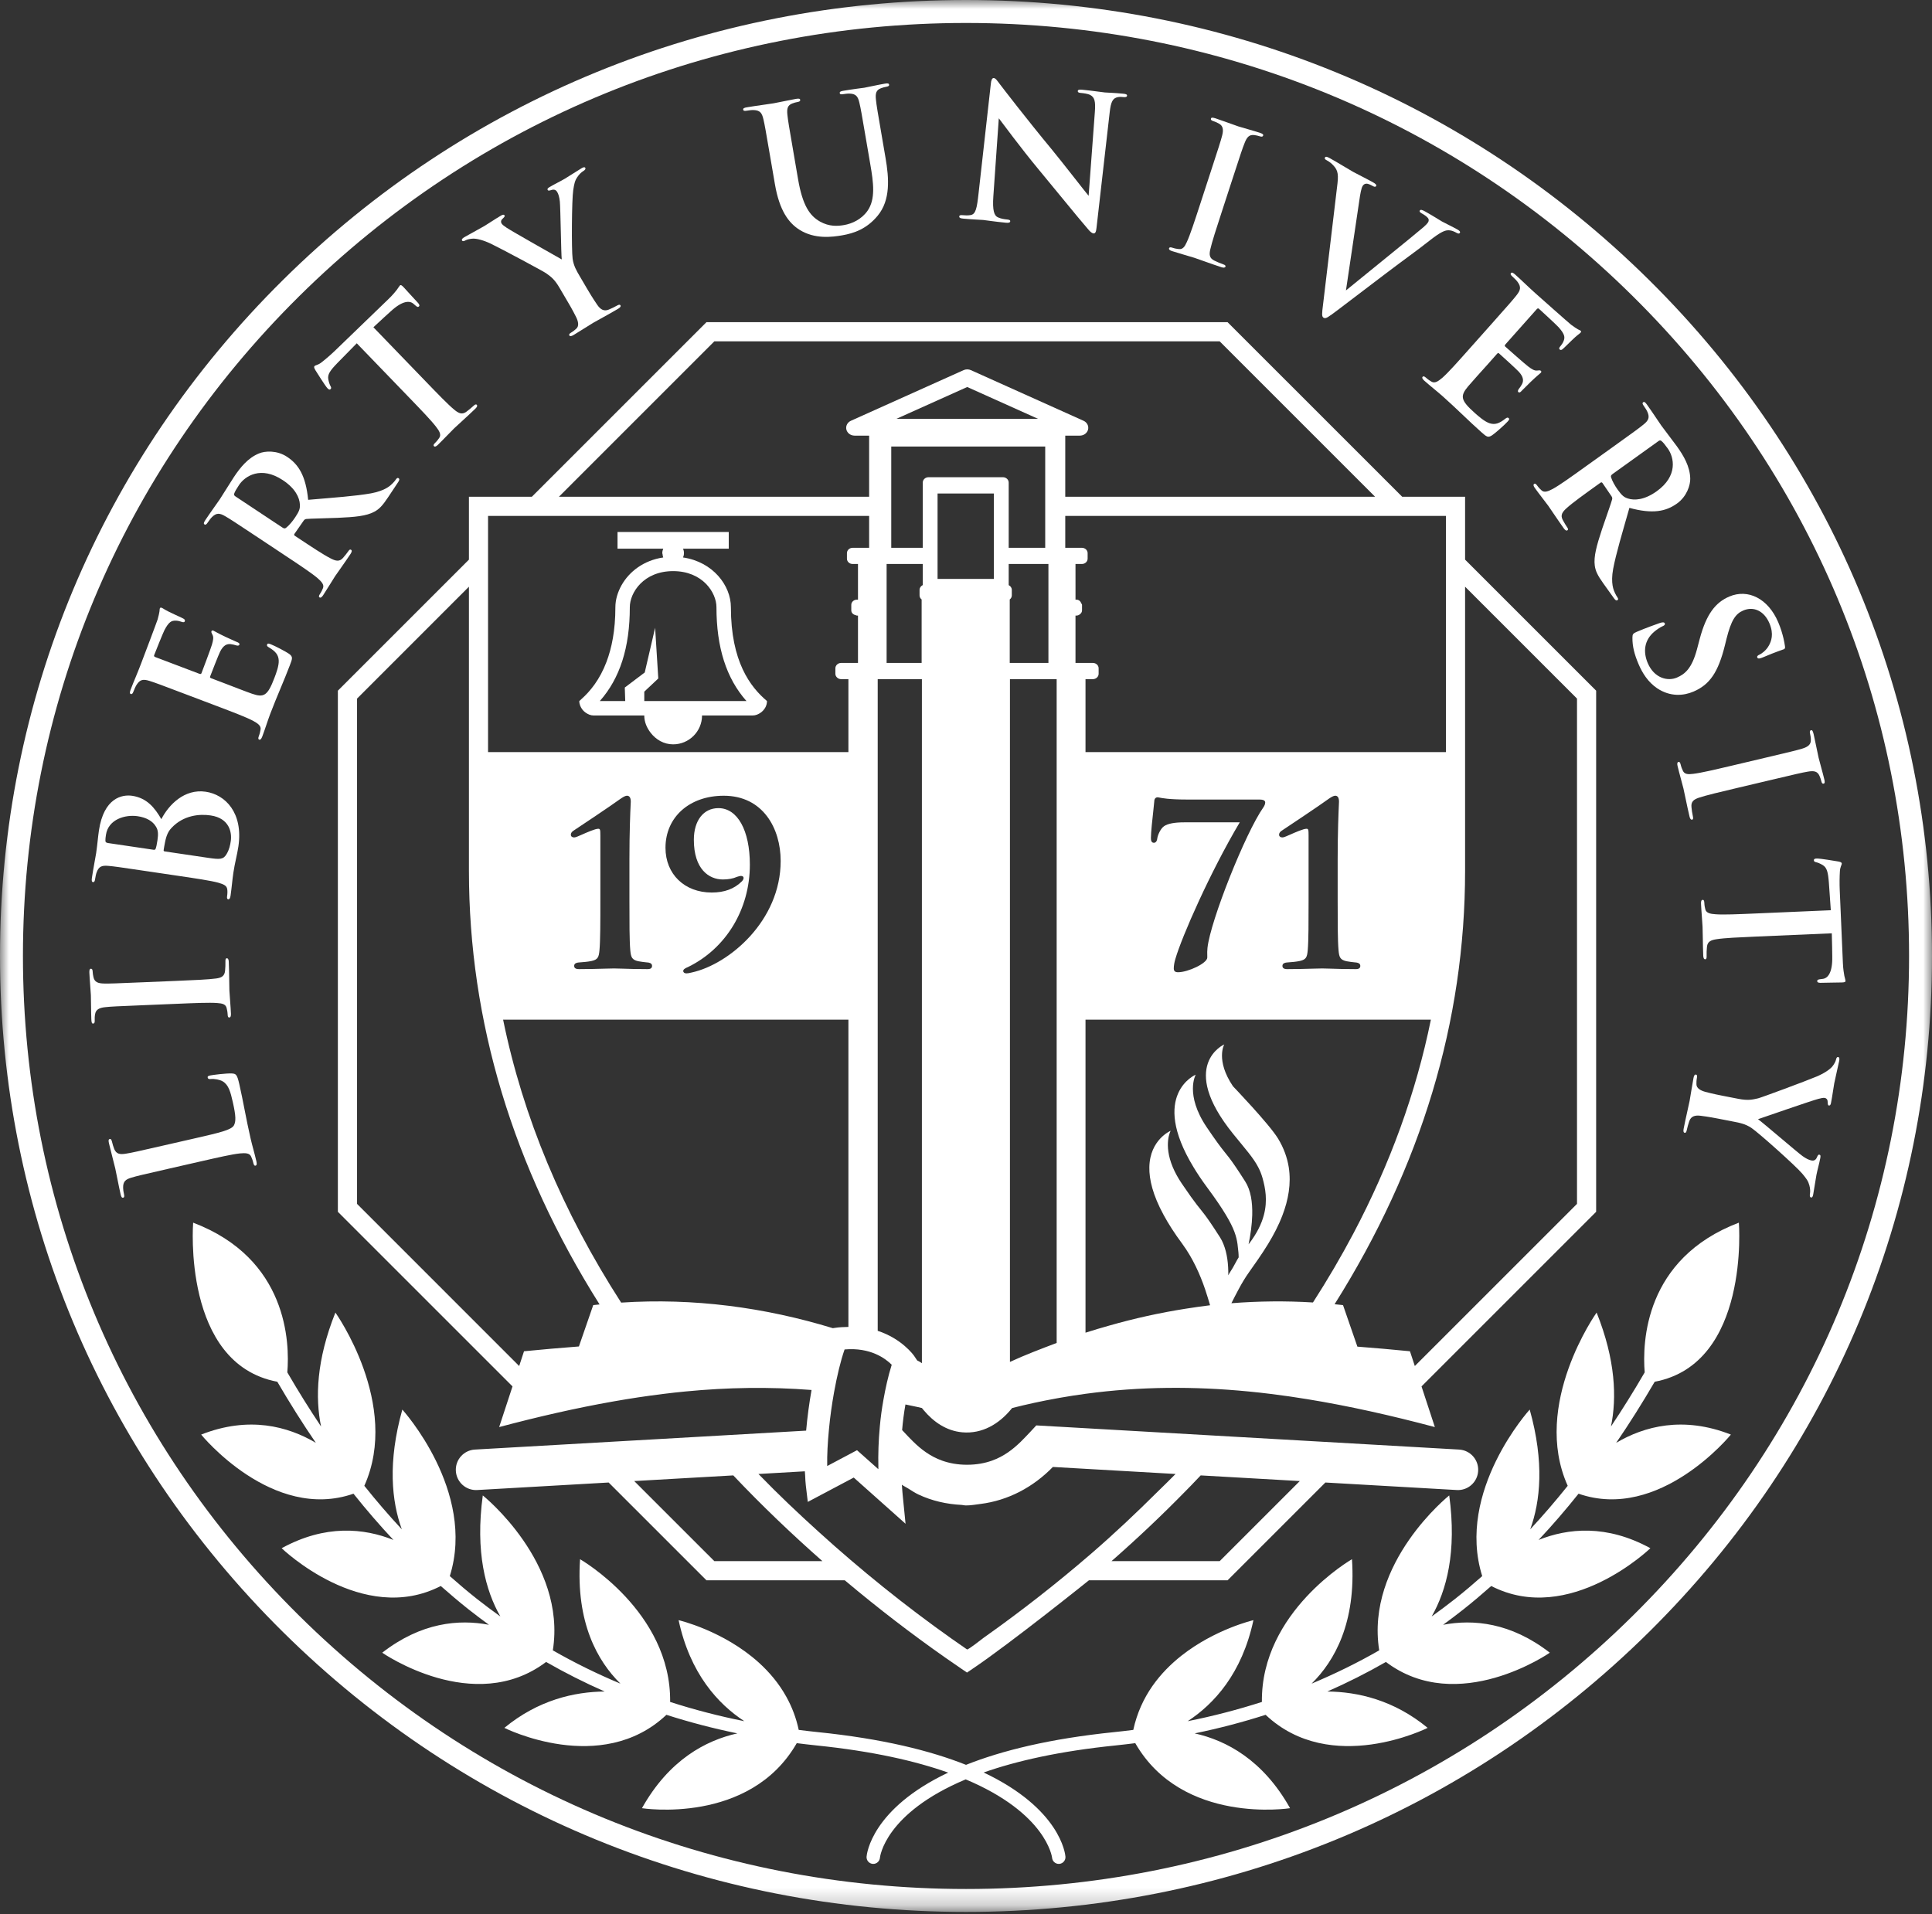 <?xml version="1.0" encoding="UTF-8"?>
<svg width="110px" height="109px" viewBox="0 0 110 109" version="1.1" xmlns="http://www.w3.org/2000/svg" xmlns:xlink="http://www.w3.org/1999/xlink">
    <rect x="0" y="0" width="110" height="109" fill="#333333" stroke="none"/>
    <title>Seal</title>
    <defs>
        <polygon id="path-1" points="0 0 110 0 110 108.78 0 108.78"></polygon>
    </defs>
    <g id="Campus-Display-&amp;-Tablet" stroke="none" stroke-width="1" fill="none" fill-rule="evenodd">
        <g id="Donor-Wall-intro-1920w" transform="translate(-905, -426)">
            <g id="Seal" transform="translate(905, 426)">
                <g id="Group-3">
                    <mask id="mask-2" fill="white">
                        <use xlink:href="#path-1"></use>
                    </mask>
                    <g id="Clip-2"></g>
                    <path d="M92.969,92 C82.828,102.036 69.343,107.564 55.001,107.564 C40.657,107.564 27.172,102.036 17.031,92 C6.892,81.966 1.306,68.625 1.306,54.435 C1.306,40.246 6.891,26.905 17.031,16.87 C27.172,6.835 40.657,1.308 55.001,1.308 C69.343,1.308 82.828,6.835 92.969,16.87 C103.109,26.905 108.694,40.246 108.694,54.435 C108.694,68.625 103.109,81.966 92.969,92 Z M93.889,15.942 C83.501,5.661 69.691,0 55.001,0 C40.311,0 26.499,5.661 16.111,15.942 C5.722,26.223 0,39.893 0,54.435 C0,68.977 5.722,82.648 16.111,92.93 C26.499,103.209 40.311,108.87 55.001,108.87 C69.691,108.87 83.501,103.209 93.889,92.93 C104.278,82.648 110,68.977 110,54.435 C110,39.893 104.278,26.223 93.889,15.942 L93.889,15.942 Z" id="Fill-1" fill="#FFFFFF" mask="url(#mask-2)"></path>
                </g>
                <path d="M13.663,65.678 C13.97,65.652 14.208,65.653 14.297,65.855 C14.339,65.945 14.389,66.068 14.425,66.227 C14.454,66.354 14.495,66.388 14.546,66.376 C14.617,66.36 14.631,66.279 14.601,66.142 C14.492,65.666 14.362,65.241 14.265,64.817 C14.006,63.686 13.846,62.7 13.624,61.728 C13.498,61.179 13.436,61.138 13.196,61.126 C12.878,61.11 12.092,61.211 11.98,61.237 C11.856,61.265 11.808,61.288 11.825,61.361 C11.844,61.445 11.911,61.453 12.004,61.442 C12.204,61.42 12.522,61.48 12.683,61.577 C13.021,61.778 13.125,62.188 13.253,62.747 C13.441,63.571 13.432,63.863 13.32,64.078 C13.185,64.341 12.478,64.503 11.165,64.804 L9.36,65.216 C7.801,65.572 7.514,65.638 7.179,65.691 C6.817,65.753 6.623,65.708 6.507,65.434 C6.457,65.312 6.408,65.145 6.381,65.029 C6.352,64.902 6.318,64.843 6.245,64.86 C6.174,64.876 6.169,64.955 6.204,65.103 C6.298,65.516 6.505,66.279 6.562,66.533 C6.627,66.818 6.75,67.491 6.863,67.988 C6.898,68.147 6.936,68.215 7.009,68.2 C7.08,68.183 7.086,68.115 7.06,67.999 C7.028,67.861 7.01,67.733 7.01,67.642 C7.002,67.277 7.148,67.155 7.491,67.055 C7.814,66.958 8.102,66.893 9.661,66.536 L11.466,66.124 C12.41,65.909 13.22,65.723 13.663,65.678" id="Fill-4" fill="#FFFFFF"></path>
                <path d="M10.071,57.159 C11.091,57.116 11.921,57.081 12.364,57.115 C12.671,57.134 12.853,57.19 12.903,57.399 C12.928,57.493 12.954,57.617 12.962,57.775 C12.966,57.901 12.999,57.942 13.052,57.94 C13.125,57.937 13.154,57.862 13.149,57.726 C13.131,57.305 13.072,56.644 13.061,56.402 C13.049,56.118 13.054,55.454 13.025,54.76 C13.021,54.645 12.984,54.562 12.912,54.565 C12.859,54.567 12.829,54.621 12.835,54.736 C12.841,54.895 12.829,55.126 12.815,55.274 C12.786,55.592 12.599,55.674 12.317,55.716 C11.867,55.778 11.035,55.813 10.016,55.855 L8.165,55.932 C6.567,55.999 6.274,56.011 5.936,56.005 C5.568,55.999 5.385,55.922 5.321,55.64 C5.294,55.515 5.28,55.432 5.276,55.326 C5.271,55.222 5.248,55.158 5.164,55.163 C5.1,55.166 5.084,55.25 5.088,55.386 C5.105,55.787 5.162,56.405 5.174,56.669 C5.186,56.973 5.182,57.636 5.2,58.036 C5.206,58.205 5.23,58.288 5.294,58.285 C5.379,58.28 5.397,58.217 5.392,58.113 C5.388,57.986 5.392,57.85 5.418,57.732 C5.462,57.499 5.636,57.385 5.992,57.351 C6.328,57.314 6.621,57.302 8.22,57.236 L10.071,57.159" id="Fill-5" fill="#FFFFFF"></path>
                <path d="M6.032,47.54 C6.165,46.645 7.14,46.374 7.837,46.477 C8.348,46.553 8.699,46.764 8.877,47.067 C9.008,47.268 9.017,47.502 8.965,47.847 C8.93,48.086 8.896,48.24 8.861,48.331 C8.844,48.372 8.82,48.399 8.737,48.387 L6.165,48.007 C6.05,47.989 6.012,47.963 6.001,47.886 C5.997,47.779 6.011,47.685 6.032,47.54 Z M9.395,47.963 C9.475,47.56 9.584,47.331 9.773,47.136 C10.441,46.426 11.348,46.336 11.994,46.433 C13.077,46.592 13.208,47.421 13.14,47.889 C13.104,48.128 13.058,48.366 12.903,48.63 C12.718,48.943 12.537,48.949 11.849,48.847 C11.329,48.771 10.641,48.668 10.152,48.596 L9.381,48.482 C9.33,48.475 9.311,48.45 9.317,48.41 C9.342,48.252 9.357,48.149 9.395,47.963 Z M5.413,50.065 C5.434,49.92 5.472,49.745 5.506,49.665 C5.628,49.332 5.808,49.273 6.165,49.305 C6.5,49.333 6.792,49.376 8.374,49.61 L10.207,49.881 C11.165,50.023 11.986,50.144 12.416,50.26 C12.712,50.347 12.904,50.418 12.937,50.625 C12.954,50.723 12.954,50.873 12.93,51.028 C12.912,51.154 12.937,51.199 12.989,51.207 C13.061,51.218 13.104,51.149 13.125,51.015 C13.193,50.546 13.225,50.115 13.287,49.698 C13.368,49.146 13.501,48.677 13.573,48.198 C13.855,46.282 12.829,45.248 11.714,45.083 C10.495,44.903 9.603,45.834 9.186,46.645 C8.812,46.004 8.374,45.44 7.521,45.314 C6.969,45.233 5.909,45.416 5.631,47.3 C5.578,47.654 5.549,48.065 5.475,48.574 C5.444,48.783 5.315,49.435 5.233,49.985 C5.211,50.142 5.221,50.218 5.294,50.229 C5.366,50.239 5.397,50.18 5.413,50.065 L5.413,50.065 Z" id="Fill-6" fill="#FFFFFF"></path>
                <path d="M7.598,39.378 C7.653,39.236 7.727,39.068 7.778,38.994 C7.973,38.685 8.161,38.664 8.504,38.77 C8.826,38.87 9.101,38.974 10.597,39.541 L12.328,40.197 C13.234,40.541 14.011,40.835 14.406,41.043 C14.675,41.192 14.873,41.324 14.835,41.542 C14.82,41.641 14.793,41.77 14.735,41.923 C14.69,42.044 14.704,42.095 14.753,42.115 C14.822,42.14 14.877,42.08 14.929,41.948 C15.101,41.492 15.23,41.065 15.382,40.66 C15.767,39.647 16.164,38.778 16.506,37.875 C16.653,37.491 16.687,37.4 16.459,37.231 C16.281,37.107 15.643,36.771 15.416,36.686 C15.317,36.649 15.239,36.618 15.209,36.7 C15.181,36.771 15.213,36.806 15.314,36.866 C15.691,37.09 15.851,37.291 15.869,37.6 C15.888,37.907 15.726,38.333 15.626,38.596 C15.233,39.63 15.024,39.736 14.338,39.499 C14.049,39.401 13.148,39.048 12.813,38.921 L12.036,38.626 C11.977,38.604 11.941,38.579 11.961,38.528 C12.053,38.285 12.443,37.285 12.535,37.101 C12.717,36.741 12.919,36.655 13.134,36.679 C13.275,36.697 13.334,36.718 13.435,36.745 C13.485,36.765 13.601,36.785 13.627,36.715 C13.662,36.623 13.554,36.582 13.476,36.552 C13.406,36.526 13.024,36.346 12.832,36.261 C12.345,36.03 12.203,35.93 12.144,35.908 C12.085,35.886 12.053,35.909 12.038,35.95 C12.02,36 12.053,36.059 12.104,36.16 C12.168,36.289 12.141,36.452 12.068,36.703 C11.998,36.943 11.557,38.109 11.472,38.331 C11.45,38.392 11.406,38.387 11.338,38.362 L8.847,37.417 C8.779,37.391 8.758,37.359 8.776,37.309 C8.853,37.107 9.277,36.05 9.361,35.885 C9.612,35.401 9.77,35.344 9.974,35.341 C10.111,35.335 10.272,35.384 10.311,35.4 C10.429,35.443 10.495,35.446 10.523,35.375 C10.55,35.304 10.498,35.262 10.453,35.232 C10.343,35.168 9.918,34.984 9.823,34.935 C9.383,34.734 9.283,34.637 9.215,34.612 C9.165,34.594 9.122,34.589 9.103,34.639 C9.083,34.69 9.091,34.761 9.08,34.816 C9.07,34.905 9.027,35.074 8.974,35.274 C8.911,35.471 8.147,37.488 8.023,37.811 C7.824,38.339 7.618,38.794 7.441,39.26 C7.382,39.413 7.376,39.49 7.444,39.517 C7.514,39.543 7.556,39.49 7.598,39.378" id="Fill-7" fill="#FFFFFF"></path>
                <path d="M13.609,27.618 C13.952,27.101 14.858,26.516 16.104,27.342 C16.822,27.818 17.056,28.34 17.075,28.731 C17.085,28.964 17.044,29.102 16.811,29.452 C16.666,29.672 16.465,29.917 16.282,30.06 C16.214,30.104 16.169,30.098 16.072,30.035 L13.406,28.267 C13.337,28.22 13.312,28.179 13.335,28.107 C13.368,28.001 13.464,27.838 13.609,27.618 Z M11.82,29.764 C11.902,29.641 12.009,29.498 12.073,29.44 C12.327,29.191 12.513,29.214 12.823,29.395 C13.114,29.563 13.359,29.726 14.693,30.609 L16.235,31.633 C17.043,32.168 17.735,32.628 18.074,32.915 C18.305,33.119 18.469,33.292 18.389,33.49 C18.354,33.58 18.301,33.697 18.213,33.828 C18.144,33.934 18.147,33.986 18.19,34.016 C18.252,34.057 18.319,34.011 18.395,33.898 C18.627,33.547 18.968,32.977 19.078,32.811 C19.166,32.679 19.622,32.049 19.96,31.539 C20.035,31.426 20.049,31.347 19.988,31.306 C19.944,31.278 19.895,31.294 19.848,31.365 C19.778,31.47 19.633,31.651 19.527,31.771 C19.318,32.011 19.09,31.935 18.818,31.793 C18.422,31.594 17.729,31.134 16.913,30.593 L16.79,30.511 C16.737,30.476 16.737,30.438 16.768,30.395 L17.273,29.67 C17.313,29.608 17.357,29.561 17.439,29.552 C17.646,29.527 18.509,29.518 19.225,29.487 C20.226,29.443 20.858,29.384 21.31,29.141 C21.584,28.994 21.773,28.804 22.099,28.312 L22.669,27.454 C22.739,27.349 22.761,27.275 22.692,27.23 C22.648,27.199 22.598,27.218 22.551,27.287 C22.506,27.358 22.444,27.431 22.362,27.515 C22.249,27.63 21.956,27.94 21.121,28.093 C20.235,28.25 19.045,28.332 17.545,28.461 C17.413,27.098 17,26.446 16.35,26.016 C15.764,25.625 15.083,25.68 14.755,25.816 C14.115,26.073 13.674,26.626 13.308,27.178 C13.126,27.45 12.712,28.134 12.514,28.432 C12.392,28.616 11.998,29.152 11.69,29.616 C11.604,29.747 11.58,29.82 11.642,29.861 C11.704,29.902 11.755,29.861 11.82,29.764 L11.82,29.764 Z" id="Fill-8" fill="#FFFFFF"></path>
                <path d="M18.638,22.102 C18.718,22.184 18.77,22.208 18.822,22.157 C18.868,22.113 18.862,22.06 18.818,21.984 C18.776,21.91 18.726,21.782 18.691,21.596 C18.644,21.319 18.789,21.106 19.214,20.667 C19.579,20.301 20.034,19.833 20.313,19.548 L23.31,22.653 C23.982,23.35 24.559,23.948 24.829,24.304 C25.018,24.544 25.134,24.754 25.011,24.931 C24.957,25.013 24.881,25.116 24.768,25.225 C24.677,25.312 24.668,25.365 24.705,25.403 C24.756,25.456 24.832,25.427 24.93,25.332 C25.232,25.04 25.686,24.556 25.861,24.388 C26.074,24.184 26.573,23.746 27.072,23.264 C27.157,23.183 27.195,23.102 27.144,23.049 C27.107,23.011 27.047,23.025 26.964,23.106 C26.85,23.217 26.669,23.36 26.549,23.448 C26.292,23.637 26.087,23.515 25.858,23.324 C25.506,23.035 24.93,22.436 24.257,21.739 L21.26,18.635 C21.715,18.21 22.033,17.918 22.237,17.737 C22.925,17.1 23.335,17.115 23.54,17.298 C23.561,17.321 23.605,17.351 23.628,17.374 C23.744,17.48 23.796,17.504 23.858,17.445 C23.903,17.401 23.874,17.341 23.808,17.257 C23.619,17.061 23.136,16.518 22.984,16.358 C22.873,16.244 22.822,16.207 22.769,16.256 C22.739,16.287 22.693,16.359 22.601,16.494 C22.503,16.616 22.358,16.801 22.114,17.034 L19.116,19.928 C18.866,20.171 18.564,20.433 18.322,20.622 C18.118,20.788 17.97,20.787 17.909,20.844 C17.864,20.888 17.885,20.956 17.956,21.077 C18,21.151 18.522,21.98 18.638,22.102" id="Fill-9" fill="#FFFFFF"></path>
                <path d="M26.49,13.693 C26.599,13.63 26.785,13.594 26.941,13.588 C27.169,13.586 27.532,13.68 27.954,13.881 C28.551,14.167 30.937,15.448 31.087,15.555 C31.359,15.748 31.568,15.895 31.855,16.385 L32.292,17.129 C32.38,17.274 32.604,17.655 32.8,18.051 C32.936,18.325 32.973,18.573 32.812,18.715 C32.741,18.782 32.643,18.865 32.516,18.939 C32.416,18.998 32.387,19.051 32.413,19.096 C32.455,19.169 32.54,19.145 32.667,19.07 C33.001,18.872 33.556,18.509 33.785,18.376 C34.03,18.233 34.616,17.923 35.186,17.587 C35.304,17.518 35.363,17.448 35.325,17.384 C35.297,17.339 35.238,17.339 35.136,17.398 C35.009,17.472 34.801,17.572 34.663,17.628 C34.37,17.752 34.169,17.601 33.998,17.348 C33.745,16.982 33.522,16.601 33.435,16.456 L33,15.714 C32.823,15.414 32.658,15.133 32.602,14.726 C32.536,14.239 32.552,11.362 32.638,10.824 C32.694,10.461 32.729,10.293 32.867,10.09 C32.961,9.937 33.112,9.8 33.202,9.747 C33.302,9.688 33.358,9.618 33.322,9.555 C33.289,9.5 33.215,9.52 33.115,9.578 C32.942,9.679 32.36,10.058 32.161,10.176 C31.896,10.331 31.592,10.474 31.293,10.65 C31.184,10.715 31.149,10.759 31.185,10.822 C31.217,10.876 31.309,10.848 31.403,10.817 C31.577,10.763 31.674,10.842 31.725,10.932 C31.796,11.05 31.849,11.226 31.875,11.478 C31.914,11.834 31.946,14.501 31.984,14.773 C31.689,14.604 29.133,13.164 28.846,12.968 C28.709,12.877 28.598,12.795 28.556,12.723 C28.512,12.65 28.515,12.552 28.588,12.485 C28.701,12.369 28.76,12.322 28.728,12.268 C28.696,12.213 28.634,12.213 28.542,12.266 C28.134,12.506 27.78,12.751 27.59,12.863 C27.29,13.04 26.593,13.412 26.43,13.509 C26.321,13.573 26.273,13.638 26.306,13.692 C26.342,13.755 26.418,13.736 26.49,13.693" id="Fill-10" fill="#FFFFFF"></path>
                <path d="M42.506,6.305 C42.652,6.281 42.83,6.26 42.916,6.268 C43.271,6.281 43.382,6.432 43.464,6.782 C43.541,7.11 43.591,7.4 43.861,8.977 L44.121,10.491 C44.378,11.994 44.905,12.694 45.515,13.081 C46.389,13.635 47.39,13.495 47.941,13.402 C48.615,13.285 49.341,13.043 49.97,12.284 C50.712,11.389 50.617,10.145 50.419,8.994 L50.229,7.884 C49.958,6.308 49.908,6.018 49.873,5.682 C49.831,5.317 49.884,5.126 50.155,5.026 C50.275,4.984 50.336,4.963 50.451,4.943 C50.575,4.922 50.634,4.89 50.62,4.818 C50.608,4.745 50.533,4.736 50.387,4.762 C49.982,4.831 49.335,4.975 49.209,4.996 C49.2,4.997 48.541,5.079 48.012,5.17 C47.867,5.194 47.799,5.227 47.811,5.3 C47.823,5.372 47.888,5.382 48.003,5.362 C48.116,5.342 48.295,5.323 48.381,5.33 C48.736,5.344 48.848,5.495 48.928,5.844 C49.007,6.172 49.057,6.463 49.326,8.04 L49.548,9.336 C49.733,10.403 49.861,11.342 49.388,12.011 C49.045,12.496 48.509,12.738 48.054,12.816 C47.7,12.877 47.217,12.916 46.684,12.614 C46.105,12.286 45.695,11.705 45.438,10.201 L45.189,8.749 C44.918,7.173 44.868,6.883 44.832,6.547 C44.791,6.18 44.844,5.989 45.115,5.89 C45.236,5.847 45.296,5.828 45.41,5.808 C45.514,5.79 45.573,5.758 45.559,5.685 C45.547,5.613 45.472,5.605 45.316,5.631 C44.942,5.696 44.295,5.84 44.046,5.882 C43.734,5.935 43.076,6.017 42.526,6.11 C42.37,6.136 42.302,6.169 42.314,6.242 C42.326,6.314 42.393,6.325 42.506,6.305" id="Fill-11" fill="#FFFFFF"></path>
                <path d="M54.837,12.448 C55.382,12.5 55.878,12.516 55.972,12.525 C56.171,12.544 56.587,12.617 57.267,12.682 C57.414,12.696 57.511,12.683 57.518,12.6 C57.524,12.538 57.464,12.511 57.348,12.499 C57.181,12.484 56.983,12.454 56.811,12.373 C56.608,12.28 56.499,11.995 56.557,11.176 L56.868,6.735 C57.038,6.951 58.102,8.407 59.135,9.649 C60.121,10.833 61.329,12.334 61.928,13.025 C62.032,13.152 62.147,13.279 62.262,13.291 C62.356,13.3 62.407,13.21 62.43,12.98 C62.684,10.774 62.927,8.587 63.183,6.381 C63.249,5.796 63.354,5.584 63.656,5.528 C63.784,5.51 63.868,5.518 63.973,5.528 C64.099,5.54 64.164,5.515 64.17,5.451 C64.178,5.368 64.075,5.347 63.939,5.335 C63.425,5.283 63.024,5.277 62.909,5.265 C62.69,5.244 62.189,5.164 61.645,5.112 C61.488,5.097 61.371,5.097 61.364,5.18 C61.358,5.244 61.397,5.279 61.522,5.291 C61.669,5.306 61.92,5.33 62.071,5.407 C62.312,5.537 62.387,5.744 62.336,6.384 L61.982,11.15 C61.82,10.964 60.505,9.263 59.861,8.481 C58.479,6.815 57.051,4.955 56.939,4.807 C56.779,4.601 56.697,4.456 56.582,4.444 C56.478,4.435 56.431,4.579 56.412,4.787 C56.256,6.178 55.965,8.761 55.719,10.979 C55.621,11.888 55.55,12.189 55.27,12.246 C55.119,12.274 54.93,12.266 54.792,12.252 C54.688,12.243 54.623,12.257 54.617,12.321 C54.608,12.414 54.701,12.434 54.837,12.448" id="Fill-12" fill="#FFFFFF"></path>
                <path d="M66.73,14.298 C67.131,14.428 67.77,14.605 68,14.679 C68.271,14.767 68.891,15.003 69.552,15.218 C69.662,15.254 69.751,15.249 69.774,15.18 C69.791,15.13 69.75,15.083 69.639,15.05 C69.49,14.998 69.276,14.908 69.143,14.841 C68.856,14.704 68.844,14.502 68.903,14.223 C69.003,13.778 69.26,12.987 69.577,12.018 L70.15,10.258 C70.646,8.735 70.737,8.456 70.863,8.143 C70.997,7.798 71.132,7.656 71.419,7.692 C71.545,7.712 71.628,7.727 71.729,7.762 C71.829,7.792 71.895,7.792 71.921,7.712 C71.941,7.651 71.867,7.607 71.737,7.563 C71.357,7.439 70.757,7.278 70.507,7.198 C70.217,7.101 69.595,6.866 69.216,6.742 C69.056,6.689 68.969,6.683 68.95,6.745 C68.924,6.824 68.977,6.863 69.077,6.895 C69.198,6.934 69.323,6.989 69.425,7.052 C69.629,7.175 69.673,7.379 69.582,7.725 C69.497,8.05 69.406,8.332 68.91,9.851 L68.336,11.613 C68.02,12.582 67.763,13.373 67.575,13.778 C67.451,14.058 67.335,14.208 67.122,14.183 C67.025,14.173 66.899,14.156 66.748,14.105 C66.629,14.065 66.579,14.085 66.562,14.134 C66.54,14.203 66.6,14.256 66.73,14.298" id="Fill-13" fill="#FFFFFF"></path>
                <path d="M76.167,17.652 C76.625,17.306 77.617,16.545 78.954,15.534 C80.082,14.679 80.606,14.323 81.447,13.659 C82.023,13.21 82.249,13.131 82.415,13.114 C82.642,13.098 82.834,13.205 82.926,13.256 C83.018,13.308 83.083,13.32 83.12,13.255 C83.156,13.191 83.092,13.133 82.973,13.064 C82.698,12.91 82.25,12.697 82.094,12.609 C81.975,12.543 81.604,12.299 81.145,12.044 C80.971,11.946 80.877,11.918 80.836,11.992 C80.8,12.056 80.87,12.106 80.951,12.153 C81.071,12.219 81.204,12.305 81.293,12.404 C81.361,12.478 81.356,12.572 81.316,12.646 C81.269,12.727 81.155,12.845 81.042,12.939 C80.484,13.421 77.593,15.748 76.633,16.538 C76.864,15.003 77.157,13.033 77.392,11.428 C77.448,11.026 77.508,10.722 77.575,10.603 C77.622,10.52 77.685,10.471 77.774,10.461 C77.879,10.447 78.022,10.515 78.169,10.597 C78.252,10.644 78.317,10.656 78.353,10.591 C78.39,10.527 78.298,10.452 78.189,10.391 C77.729,10.134 77.272,9.915 77.042,9.786 C76.722,9.606 76.214,9.286 75.727,9.015 C75.589,8.938 75.484,8.891 75.441,8.964 C75.411,9.02 75.423,9.062 75.506,9.109 C75.579,9.15 75.727,9.231 75.843,9.345 C76.123,9.621 76.223,9.81 76.152,10.433 L75.329,17.341 C75.263,17.87 75.245,18.029 75.364,18.095 C75.493,18.168 75.63,18.051 76.167,17.652" id="Fill-14" fill="#FFFFFF"></path>
                <path d="M82.125,21.509 C81.889,21.709 81.695,21.845 81.505,21.733 C81.418,21.683 81.307,21.614 81.186,21.505 C81.089,21.419 81.034,21.414 81,21.454 C80.951,21.508 80.988,21.582 81.092,21.676 C81.456,21.999 81.81,22.272 82.134,22.559 C82.944,23.28 83.614,23.961 84.335,24.602 C84.644,24.875 84.716,24.94 84.954,24.786 C85.135,24.665 85.675,24.187 85.835,24.007 C85.906,23.929 85.962,23.865 85.897,23.808 C85.84,23.758 85.796,23.775 85.702,23.846 C85.359,24.118 85.116,24.196 84.821,24.104 C84.526,24.012 84.186,23.708 83.975,23.522 C83.15,22.787 83.124,22.554 83.591,21.996 C83.786,21.762 84.437,21.045 84.676,20.778 L85.227,20.156 C85.27,20.109 85.305,20.085 85.345,20.121 C85.54,20.294 86.334,21.015 86.475,21.168 C86.747,21.466 86.755,21.685 86.656,21.877 C86.59,22.001 86.547,22.048 86.485,22.134 C86.451,22.173 86.39,22.275 86.446,22.324 C86.519,22.39 86.596,22.303 86.652,22.24 C86.702,22.185 87.006,21.892 87.154,21.742 C87.542,21.37 87.686,21.274 87.728,21.227 C87.771,21.178 87.76,21.142 87.727,21.113 C87.688,21.077 87.62,21.088 87.508,21.1 C87.364,21.113 87.222,21.029 87.013,20.871 C86.814,20.722 85.882,19.893 85.704,19.736 C85.655,19.692 85.675,19.654 85.723,19.598 L87.493,17.608 C87.542,17.554 87.579,17.545 87.62,17.581 C87.781,17.725 88.618,18.497 88.742,18.635 C89.104,19.042 89.101,19.208 89.033,19.4 C88.99,19.53 88.885,19.663 88.858,19.695 C88.773,19.79 88.748,19.851 88.805,19.902 C88.861,19.952 88.918,19.919 88.962,19.887 C89.062,19.807 89.386,19.476 89.464,19.405 C89.811,19.064 89.935,19.005 89.983,18.951 C90.019,18.912 90.039,18.872 89.998,18.836 C89.957,18.801 89.888,18.782 89.841,18.753 C89.762,18.711 89.619,18.612 89.451,18.49 C89.289,18.361 87.677,16.928 87.418,16.698 C86.997,16.323 86.646,15.969 86.272,15.637 C86.151,15.529 86.08,15.494 86.032,15.549 C85.983,15.605 86.018,15.664 86.106,15.742 C86.219,15.844 86.351,15.974 86.401,16.048 C86.62,16.34 86.573,16.523 86.351,16.805 C86.144,17.071 85.947,17.291 84.886,18.487 L83.655,19.87 C83.011,20.595 82.459,21.215 82.125,21.509" id="Fill-15" fill="#FFFFFF"></path>
                <path d="M91.823,26.985 L94.422,25.12 C94.49,25.07 94.536,25.063 94.596,25.111 C94.684,25.178 94.802,25.326 94.956,25.539 C95.318,26.044 95.544,27.098 94.33,27.971 C93.629,28.473 93.059,28.507 92.687,28.386 C92.464,28.312 92.351,28.225 92.104,27.883 C91.952,27.67 91.793,27.395 91.725,27.172 C91.707,27.094 91.729,27.053 91.823,26.985 Z M87.771,27.924 C87.698,27.86 87.607,27.77 87.515,27.641 C87.441,27.538 87.391,27.523 87.349,27.553 C87.288,27.597 87.307,27.674 87.387,27.786 C87.632,28.128 88.043,28.648 88.159,28.81 C88.252,28.938 88.681,29.59 89.036,30.086 C89.117,30.196 89.185,30.237 89.245,30.195 C89.287,30.165 89.289,30.112 89.239,30.044 C89.165,29.941 89.047,29.74 88.973,29.601 C88.823,29.319 88.974,29.133 89.204,28.929 C89.532,28.628 90.207,28.145 91.002,27.574 L91.122,27.488 C91.173,27.45 91.209,27.464 91.24,27.506 L91.738,28.237 C91.781,28.297 91.81,28.355 91.788,28.435 C91.74,28.637 91.441,29.448 91.215,30.127 C90.901,31.078 90.733,31.692 90.799,32.2 C90.84,32.508 90.951,32.752 91.294,33.231 L91.894,34.069 C91.968,34.172 92.029,34.219 92.097,34.17 C92.139,34.14 92.141,34.087 92.092,34.019 C92.042,33.949 91.996,33.866 91.946,33.76 C91.879,33.614 91.693,33.23 91.846,32.395 C92.014,31.51 92.36,30.367 92.771,28.92 C94.093,29.28 94.849,29.126 95.481,28.672 C96.054,28.261 96.245,27.606 96.235,27.251 C96.22,26.561 95.86,25.952 95.475,25.414 C95.284,25.149 94.793,24.517 94.584,24.227 C94.456,24.047 94.094,23.49 93.769,23.037 C93.677,22.908 93.617,22.861 93.558,22.904 C93.497,22.947 93.517,23.011 93.585,23.105 C93.671,23.224 93.766,23.375 93.798,23.457 C93.94,23.782 93.852,23.948 93.574,24.174 C93.313,24.387 93.074,24.559 91.775,25.492 L90.27,26.57 C89.484,27.136 88.808,27.62 88.418,27.835 C88.146,27.978 87.928,28.07 87.771,27.924 L87.771,27.924 Z" id="Fill-16" fill="#FFFFFF"></path>
                <path d="M95.473,38.584 C94.961,38.803 94.188,38.629 93.816,37.758 C93.561,37.158 93.579,36.475 94.203,35.956 C94.347,35.838 94.534,35.713 94.66,35.66 C94.737,35.626 94.82,35.579 94.784,35.492 C94.751,35.415 94.631,35.431 94.481,35.483 C94.323,35.54 93.725,35.749 93.193,35.976 C92.981,36.066 92.945,36.116 92.944,36.301 C92.936,36.795 93.054,37.259 93.294,37.82 C93.514,38.333 93.831,38.838 94.348,39.19 C95.1,39.692 95.859,39.621 96.42,39.381 C97.339,38.989 97.829,38.288 98.21,36.741 L98.298,36.384 C98.566,35.319 98.809,34.952 99.255,34.763 C99.836,34.515 100.438,34.774 100.743,35.489 C101.011,36.118 100.84,36.523 100.719,36.747 C100.554,37.057 100.274,37.234 100.187,37.272 C100.072,37.32 100.025,37.374 100.053,37.442 C100.087,37.519 100.177,37.515 100.391,37.424 C101.145,37.102 101.442,37.02 101.569,36.968 C101.635,36.939 101.644,36.878 101.626,36.783 C101.609,36.664 101.585,36.526 101.544,36.349 C101.484,36.1 101.399,35.793 101.242,35.425 C100.667,34.079 99.523,33.515 98.458,33.969 C97.675,34.305 97.153,34.961 96.775,36.381 L96.618,36.975 C96.331,38.047 95.948,38.381 95.473,38.584" id="Fill-17" fill="#FFFFFF"></path>
                <path d="M98.643,43.589 C97.649,43.823 96.84,44.015 96.399,44.065 C96.093,44.105 95.906,44.085 95.817,43.89 C95.774,43.802 95.724,43.684 95.688,43.53 C95.659,43.408 95.619,43.374 95.567,43.386 C95.496,43.403 95.481,43.482 95.513,43.615 C95.609,44.024 95.792,44.663 95.848,44.898 C95.915,45.175 96.036,45.827 96.196,46.503 C96.222,46.616 96.273,46.69 96.344,46.674 C96.396,46.662 96.414,46.603 96.387,46.491 C96.35,46.336 96.319,46.107 96.305,45.958 C96.273,45.641 96.441,45.526 96.71,45.429 C97.141,45.284 97.95,45.094 98.944,44.859 L100.746,44.433 C102.302,44.065 102.589,43.997 102.922,43.94 C103.285,43.876 103.478,43.917 103.595,44.182 C103.645,44.3 103.673,44.378 103.698,44.481 C103.722,44.584 103.757,44.64 103.838,44.62 C103.9,44.607 103.902,44.519 103.87,44.386 C103.778,43.997 103.604,43.4 103.543,43.144 C103.474,42.847 103.351,42.195 103.261,41.806 C103.221,41.641 103.182,41.564 103.12,41.579 C103.038,41.599 103.032,41.664 103.056,41.767 C103.085,41.889 103.106,42.026 103.102,42.145 C103.105,42.382 102.955,42.526 102.612,42.629 C102.288,42.727 102.001,42.795 100.445,43.163 L98.643,43.589" id="Fill-18" fill="#FFFFFF"></path>
                <path d="M105.01,55.569 C104.983,55.412 104.941,55.182 104.927,54.847 L104.747,50.682 C104.732,50.336 104.736,49.935 104.755,49.63 C104.764,49.365 104.865,49.256 104.862,49.172 C104.859,49.108 104.794,49.079 104.656,49.054 C104.572,49.037 103.605,48.878 103.438,48.886 C103.323,48.89 103.27,48.913 103.274,48.987 C103.276,49.051 103.32,49.079 103.404,49.098 C103.489,49.116 103.617,49.163 103.781,49.261 C104.018,49.408 104.082,49.659 104.129,50.266 C104.162,50.782 104.21,51.432 104.239,51.831 L99.928,52.017 C98.96,52.058 98.13,52.095 97.687,52.061 C97.38,52.043 97.146,51.99 97.094,51.782 C97.07,51.688 97.043,51.562 97.037,51.405 C97.031,51.278 96.998,51.237 96.946,51.24 C96.872,51.243 96.843,51.317 96.849,51.455 C96.867,51.875 96.928,52.536 96.937,52.778 C96.951,53.071 96.948,53.735 96.976,54.429 C96.982,54.546 97.017,54.629 97.091,54.624 C97.144,54.623 97.173,54.568 97.168,54.453 C97.161,54.296 97.171,54.063 97.187,53.915 C97.215,53.598 97.444,53.525 97.737,53.481 C98.186,53.409 99.018,53.374 99.984,53.331 L104.295,53.145 C104.312,53.767 104.319,54.198 104.321,54.472 C104.34,55.409 104.057,55.705 103.785,55.739 C103.754,55.739 103.702,55.752 103.67,55.754 C103.513,55.77 103.46,55.795 103.465,55.878 C103.468,55.941 103.531,55.959 103.637,55.965 C103.911,55.953 104.637,55.953 104.857,55.944 C105.015,55.938 105.078,55.925 105.075,55.851 C105.074,55.808 105.048,55.725 105.01,55.569" id="Fill-19" fill="#FFFFFF"></path>
                <path d="M104.538,60.328 C104.514,60.452 104.417,60.615 104.319,60.736 C104.168,60.91 103.859,61.119 103.427,61.302 C102.819,61.559 100.277,62.501 100.099,62.542 C99.772,62.617 99.526,62.678 98.968,62.569 L98.12,62.404 C97.955,62.372 97.521,62.288 97.093,62.173 C96.798,62.092 96.589,61.956 96.588,61.742 C96.585,61.645 96.588,61.516 96.616,61.371 C96.638,61.258 96.618,61.2 96.565,61.19 C96.483,61.175 96.446,61.253 96.418,61.397 C96.344,61.779 96.249,62.437 96.198,62.696 C96.145,62.974 95.986,63.62 95.86,64.27 C95.833,64.403 95.848,64.492 95.921,64.506 C95.972,64.516 96.013,64.471 96.036,64.358 C96.065,64.212 96.13,63.989 96.178,63.848 C96.279,63.547 96.524,63.497 96.828,63.535 C97.268,63.589 97.702,63.673 97.867,63.706 L98.714,63.871 C99.055,63.936 99.376,63.999 99.718,64.226 C100.126,64.498 102.272,66.417 102.619,66.837 C102.854,67.119 102.955,67.256 103.017,67.494 C103.069,67.665 103.072,67.869 103.052,67.973 C103.031,68.086 103.044,68.174 103.117,68.189 C103.179,68.201 103.214,68.133 103.236,68.018 C103.274,67.823 103.376,67.135 103.419,66.908 C103.478,66.609 103.574,66.284 103.64,65.944 C103.664,65.818 103.654,65.762 103.581,65.749 C103.519,65.737 103.48,65.826 103.442,65.915 C103.366,66.083 103.244,66.101 103.141,66.081 C103.007,66.056 102.839,65.98 102.632,65.832 C102.34,65.625 100.32,63.881 100.093,63.73 C100.413,63.621 103.185,62.659 103.522,62.575 C103.681,62.531 103.816,62.504 103.897,62.519 C103.98,62.535 104.053,62.604 104.056,62.7 C104.067,62.864 104.064,62.938 104.126,62.95 C104.188,62.962 104.228,62.915 104.248,62.812 C104.339,62.348 104.39,61.919 104.432,61.701 C104.499,61.361 104.68,60.591 104.717,60.405 C104.741,60.281 104.723,60.202 104.661,60.192 C104.59,60.177 104.555,60.245 104.538,60.328" id="Fill-20" fill="#FFFFFF"></path>
                <path d="M99.004,69.621 C93.623,71.669 93.505,76.456 93.642,78.146 C93.019,79.221 92.378,80.245 91.722,81.228 C92.056,79.601 91.989,77.449 90.905,74.741 C90.905,74.741 87.177,79.971 89.259,84.606 C88.566,85.472 87.855,86.298 87.125,87.083 C87.703,85.491 87.936,83.265 87.095,80.265 C87.095,80.265 82.876,84.907 84.391,89.747 C83.883,90.196 83.369,90.632 82.844,91.047 C82.407,91.392 81.961,91.723 81.514,92.045 C82.356,90.573 82.952,88.374 82.513,85.153 C82.513,85.153 77.734,88.974 78.526,93.975 C77.286,94.687 76.002,95.315 74.678,95.87 C75.987,94.58 77.216,92.396 76.976,88.785 C76.976,88.785 71.785,91.766 71.847,96.913 C70.485,97.35 69.078,97.719 67.622,98.009 C69.121,97.029 70.713,95.299 71.365,92.256 C71.365,92.256 69.193,92.759 67.267,94.277 C66.667,94.751 66.09,95.324 65.611,96.01 C65.12,96.716 64.733,97.542 64.525,98.505 C64.172,98.549 63.818,98.593 63.458,98.629 C59.75,99.006 57.018,99.692 55.001,100.495 C52.984,99.692 50.25,99.006 46.544,98.629 C46.184,98.593 45.83,98.549 45.476,98.505 C45.328,97.81 45.084,97.184 44.774,96.626 C44.35,95.856 43.799,95.212 43.205,94.673 C41.182,92.845 38.637,92.256 38.637,92.256 C39.289,95.299 40.881,97.029 42.379,98.009 C40.923,97.719 39.515,97.35 38.155,96.913 C38.217,91.766 33.026,88.785 33.026,88.785 C32.785,92.396 34.014,94.58 35.324,95.87 C33.999,95.315 32.716,94.687 31.476,93.975 C32.268,88.974 27.488,85.153 27.488,85.153 C27.05,88.374 27.647,90.574 28.488,92.045 C28.04,91.723 27.594,91.392 27.157,91.047 C26.631,90.632 26.118,90.196 25.61,89.747 C27.125,84.907 22.907,80.265 22.907,80.265 C22.066,83.265 22.299,85.491 22.878,87.083 C22.146,86.298 21.435,85.472 20.743,84.606 C22.823,79.971 19.096,74.741 19.096,74.741 C18.012,77.449 17.945,79.601 18.28,81.229 C17.623,80.245 16.982,79.221 16.359,78.146 C16.498,76.456 16.38,71.669 10.997,69.621 C10.997,69.621 10.356,77.662 15.789,78.68 C16.498,79.896 17.229,81.057 17.983,82.159 C16.39,81.216 14.171,80.619 11.453,81.689 C11.453,81.689 15.5,86.667 20.126,85.055 C20.862,85.979 21.62,86.856 22.4,87.688 C20.734,87.021 18.535,86.791 16.036,88.159 C16.036,88.159 20.64,92.608 25.096,90.311 C25.616,90.771 26.146,91.218 26.682,91.645 C27.065,91.946 27.45,92.236 27.839,92.52 C26.123,92.192 23.979,92.387 21.762,94.109 C21.762,94.109 26.983,97.74 31.093,94.636 C32.174,95.256 33.284,95.815 34.429,96.319 C32.7,96.334 30.643,96.801 28.716,98.389 C28.716,98.389 34.223,101.16 37.943,97.646 C39.248,98.065 40.594,98.417 41.982,98.703 C40.188,99.102 38.093,100.209 36.55,102.963 C36.55,102.963 42.682,103.932 45.364,99.26 C45.73,99.305 46.096,99.35 46.467,99.388 C49.678,99.715 52.122,100.276 53.985,100.937 C49.627,103.002 49.352,105.565 49.339,105.722 C49.323,105.932 49.48,106.117 49.69,106.134 C49.699,106.134 49.71,106.135 49.721,106.135 C49.917,106.135 50.083,105.982 50.1,105.783 C50.103,105.748 50.372,103.256 54.983,101.322 C59.582,103.256 59.898,105.75 59.901,105.783 C59.918,105.982 60.084,106.135 60.281,106.135 C60.292,106.135 60.302,106.134 60.313,106.134 C60.521,106.117 60.679,105.932 60.662,105.722 C60.65,105.565 60.375,102.998 56.005,100.93 C57.868,100.274 60.316,99.715 63.535,99.388 C63.905,99.35 64.271,99.305 64.637,99.26 C67.32,103.932 73.451,102.963 73.451,102.963 C71.909,100.209 69.813,99.102 68.02,98.703 C69.408,98.417 70.754,98.065 72.059,97.646 C75.778,101.16 81.285,98.389 81.285,98.389 C79.357,96.801 77.301,96.334 75.574,96.319 C76.717,95.815 77.829,95.256 78.908,94.636 C83.018,97.74 88.24,94.109 88.24,94.109 C86.023,92.387 83.879,92.192 82.164,92.52 C82.553,92.236 82.937,91.946 83.318,91.645 C83.857,91.218 84.385,90.771 84.905,90.311 C89.361,92.608 93.966,88.159 93.966,88.159 C91.466,86.791 89.268,87.021 87.601,87.688 C88.382,86.856 89.139,85.979 89.876,85.055 C94.501,86.667 98.549,81.689 98.549,81.689 C95.83,80.619 93.612,81.216 92.018,82.159 C92.773,81.057 93.503,79.896 94.212,78.68 C99.645,77.662 99.004,69.621 99.004,69.621" id="Fill-21" fill="#FFFFFF"></path>
                <path d="M40.672,19.436 L69.443,19.436 L78.293,28.287 L60.651,28.287 L60.651,24.806 L61.482,24.806 C61.704,24.806 61.9,24.662 61.95,24.46 C61.999,24.257 61.893,24.05 61.69,23.959 L55.279,21.077 C55.147,21.018 54.993,21.018 54.862,21.077 L48.449,23.959 C48.248,24.05 48.14,24.257 48.189,24.46 C48.24,24.662 48.432,24.806 48.658,24.806 L49.485,24.806 L49.485,28.287 L31.822,28.287 L40.672,19.436 Z M83.416,33.408 L89.788,39.78 L89.788,68.552 L80.554,77.785 L80.277,76.944 C79.258,76.844 78.263,76.755 77.284,76.681 L76.466,74.316 C76.308,74.298 76.146,74.281 75.986,74.266 C80.918,66.429 83.416,58.153 83.416,49.589 L83.416,33.408 Z M63.16,75.481 C62.705,75.611 62.251,75.741 61.804,75.887 L61.804,58.063 L81.47,58.063 L81.468,58.064 C80.623,62.212 79.149,66.276 77.055,70.24 C76.356,71.56 75.589,72.869 74.755,74.166 C73.206,74.071 71.653,74.088 70.111,74.209 C70.235,73.959 70.373,73.693 70.521,73.416 C70.702,73.076 70.902,72.742 71.117,72.44 C71.419,72.007 71.817,71.463 72.196,70.841 C72.505,70.335 72.8,69.778 73.023,69.186 C73.347,68.333 73.524,67.407 73.376,66.464 C73.288,65.923 73.097,65.375 72.766,64.831 C72.255,63.995 70.2,61.854 70.2,61.854 C69.195,60.366 69.703,59.472 69.703,59.472 C69.703,59.472 67.039,60.65 70.221,64.58 C70.909,65.43 71.356,65.918 71.638,66.464 C71.741,66.659 71.821,66.86 71.885,67.087 C72.042,67.652 72.18,68.351 71.96,69.186 C71.827,69.688 71.564,70.24 71.098,70.841 C71.095,70.846 71.091,70.85 71.089,70.855 C71.089,70.85 71.089,70.846 71.091,70.841 C71.203,70.303 71.281,69.733 71.297,69.186 C71.315,68.457 71.216,67.769 70.891,67.267 C70.672,66.921 70.504,66.667 70.367,66.464 C69.713,65.498 69.815,65.826 68.708,64.191 C67.444,62.319 68.079,61.194 68.079,61.194 C68.079,61.194 65.436,62.313 67.955,66.464 C68.174,66.828 68.431,67.212 68.735,67.622 C69.216,68.271 69.555,68.773 69.801,69.186 C70.267,69.96 70.398,70.409 70.459,70.841 C70.48,70.993 70.492,71.142 70.51,71.304 C70.519,71.396 70.522,71.495 70.524,71.599 C70.439,71.712 70.235,72.146 70.07,72.385 C70.022,72.455 69.976,72.535 69.934,72.62 C69.942,71.975 69.866,71.351 69.657,70.841 C69.605,70.705 69.539,70.577 69.465,70.46 C69.019,69.763 68.782,69.422 68.605,69.186 C68.274,68.743 68.151,68.673 67.28,67.386 C67.057,67.054 66.893,66.747 66.774,66.464 C66.223,65.151 66.653,64.389 66.653,64.389 C66.653,64.389 65.467,64.89 65.439,66.464 C65.425,67.15 65.631,68.043 66.254,69.186 C66.523,69.682 66.866,70.223 67.308,70.817 C67.312,70.825 67.318,70.834 67.324,70.841 C67.908,71.637 68.322,72.556 68.614,73.416 C68.724,73.748 68.818,74.05 68.897,74.325 C68.43,74.38 67.964,74.451 67.498,74.523 C66.034,74.753 64.586,75.074 63.16,75.481 Z M68.738,54.523 C68.738,54.853 67.634,55.362 67.076,55.362 C66.904,55.362 66.83,55.296 66.83,55.141 C66.83,54.986 66.865,54.789 66.921,54.603 C67.299,53.307 68.907,49.657 70.586,46.826 L67.429,46.826 C66.874,46.826 66.497,46.897 66.279,47.043 C66.08,47.177 65.917,47.546 65.891,47.741 C65.865,47.967 65.747,47.991 65.699,47.991 C65.529,47.991 65.529,47.799 65.529,47.706 C65.529,47.395 65.611,46.643 65.667,46.146 C65.693,45.898 65.718,45.685 65.718,45.645 C65.718,45.417 65.868,45.4 65.912,45.4 C65.933,45.4 65.96,45.405 66,45.414 C66.148,45.444 66.543,45.528 67.621,45.528 L71.665,45.528 C71.794,45.528 72.036,45.528 72.036,45.697 C72.036,45.798 71.972,45.916 71.936,45.965 C70.909,47.424 68.915,52.438 68.749,53.974 C68.732,54.14 68.732,54.272 68.737,54.399 C68.737,54.441 68.738,54.482 68.738,54.523 Z M74.386,47.192 C74.212,47.192 73.749,47.395 73.445,47.53 C73.353,47.569 73.271,47.607 73.209,47.631 C73.141,47.658 73.072,47.685 73.008,47.685 C72.898,47.685 72.825,47.622 72.825,47.53 C72.825,47.44 72.884,47.356 72.986,47.295 C73.057,47.253 75.207,45.816 75.647,45.49 L75.666,45.476 C75.787,45.396 75.913,45.311 76.029,45.311 C76.108,45.311 76.237,45.354 76.237,45.645 C76.237,45.665 76.234,45.726 76.23,45.822 C76.211,46.243 76.161,47.363 76.161,48.934 L76.161,51.273 C76.161,52.5 76.161,53.558 76.211,54.112 C76.246,54.499 76.296,54.653 76.664,54.735 C76.814,54.765 77.023,54.788 77.145,54.801 L77.213,54.807 C77.277,54.816 77.451,54.839 77.451,55.002 C77.451,55.184 77.262,55.184 77.179,55.184 C76.578,55.184 76.113,55.17 75.775,55.158 C75.573,55.152 75.409,55.146 75.284,55.146 C75.174,55.146 74.983,55.152 74.741,55.158 C74.348,55.17 73.804,55.184 73.297,55.184 C73.221,55.184 73.016,55.184 73.016,55.002 C73.016,54.837 73.19,54.816 73.264,54.807 L73.333,54.801 C73.498,54.791 73.81,54.765 74.005,54.721 C74.375,54.639 74.419,54.497 74.457,54.112 C74.505,53.558 74.505,52.5 74.505,51.273 L74.505,47.579 C74.505,47.241 74.492,47.192 74.386,47.192 Z M61.234,37.749 L61.234,35.053 L61.287,35.053 C61.365,35.053 61.432,35.02 61.488,34.976 C61.557,34.922 61.606,34.848 61.606,34.757 L61.606,34.442 C61.606,34.409 61.577,34.385 61.565,34.355 C61.522,34.24 61.426,34.146 61.287,34.146 L61.235,34.146 L61.234,32.115 L61.598,32.115 C61.778,32.115 61.925,31.979 61.925,31.811 L61.925,31.497 C61.925,31.329 61.778,31.193 61.598,31.193 L60.651,31.193 L60.651,29.377 L82.326,29.377 L82.326,42.827 L61.804,42.827 L61.804,38.672 L62.222,38.672 C62.404,38.672 62.551,38.536 62.551,38.368 L62.551,38.053 C62.551,37.885 62.404,37.749 62.222,37.749 L61.234,37.749 Z M60.162,76.471 C59.297,76.799 58.341,77.16 57.502,77.551 L57.502,38.672 L60.162,38.672 L60.162,76.471 Z M57.431,33.319 L57.431,32.115 L59.693,32.115 L59.693,37.749 L57.49,37.749 L57.49,34.135 C57.561,34.081 57.608,33.998 57.608,33.903 L57.608,33.588 C57.608,33.47 57.535,33.369 57.431,33.319 Z M51.042,23.847 L55.07,22.037 L59.097,23.847 L51.042,23.847 Z M57.103,27.174 L52.867,27.174 C52.686,27.174 52.538,27.31 52.538,27.478 L52.538,31.193 L50.744,31.193 L50.744,25.427 L59.51,25.427 L59.51,31.193 L57.431,31.193 L57.431,27.478 C57.431,27.31 57.282,27.174 57.103,27.174 Z M56.588,28.287 L56.588,32.965 L53.381,32.965 L53.381,28.102 L56.588,28.102 L56.588,28.287 Z M52.538,33.316 C52.432,33.366 52.356,33.469 52.356,33.588 L52.356,33.903 C52.356,33.998 52.401,34.081 52.474,34.135 L52.474,37.749 L50.48,37.749 L50.48,32.115 L52.538,32.115 L52.538,33.316 Z M52.489,77.626 C52.411,77.567 52.344,77.523 52.22,77.467 L52.048,77.21 C52.008,77.151 51.338,76.226 49.973,75.78 L49.973,38.672 L52.489,38.672 L52.489,77.626 Z M51.7,84.753 C51.896,84.875 52.087,85.005 52.296,85.103 C53.062,85.463 53.9,85.652 54.744,85.693 C54.828,85.698 54.91,85.723 54.995,85.723 C55.276,85.726 55.542,85.673 55.814,85.64 C57.396,85.444 58.82,84.688 59.947,83.532 C62.274,83.665 64.603,83.799 66.931,83.932 C66.931,83.932 66.931,83.932 66.933,83.932 C66.925,83.939 66.918,83.947 66.91,83.954 C66.901,83.963 66.892,83.971 66.883,83.98 C66.574,84.301 66.248,84.606 65.932,84.92 C64.699,86.147 63.434,87.341 62.117,88.478 C60.16,90.169 58.12,91.761 56.014,93.252 C55.902,93.332 55.116,93.961 55.057,93.922 C55.057,93.922 55.057,93.922 55.057,93.922 C54.762,93.719 54.467,93.514 54.175,93.307 C51.532,91.436 49.002,89.396 46.601,87.217 C45.447,86.171 44.316,85.102 43.234,83.984 C43.216,83.966 43.199,83.948 43.182,83.932 C44.062,83.88 44.944,83.83 45.825,83.78 C45.825,83.78 45.825,83.78 45.825,83.782 C45.828,83.865 45.837,83.941 45.842,84.022 C45.851,84.217 45.859,84.417 45.881,84.591 L45.992,85.522 L45.993,85.522 L48.608,84.136 L48.609,84.137 L51.558,86.767 L51.394,85.12 C51.388,85.067 51.384,85.005 51.379,84.949 C51.369,84.816 51.357,84.685 51.348,84.545 C51.348,84.545 51.348,84.545 51.348,84.544 C51.459,84.623 51.583,84.68 51.7,84.753 Z M67.807,84.595 C67.996,84.402 68.179,84.207 68.362,84.013 L74.005,84.335 L69.443,88.896 L63.284,88.896 C64.751,87.609 66.171,86.269 67.533,84.874 C67.624,84.781 67.716,84.689 67.807,84.595 Z M40.672,88.896 L36.11,84.335 L41.75,84.013 C43.365,85.72 45.066,87.346 46.826,88.896 L40.672,88.896 Z M35.366,74.174 C32.022,68.982 29.775,63.597 28.645,58.063 L48.305,58.063 L48.305,75.558 C48.051,75.565 47.799,75.57 47.516,75.615 L47.419,75.63 C43.526,74.439 39.47,73.903 35.366,74.174 Z M33.776,74.316 L32.961,76.671 C31.941,76.748 30.903,76.84 29.835,76.944 L29.56,77.785 L20.329,68.552 L20.329,39.78 L26.699,33.408 L26.699,49.589 C26.699,58.158 29.197,66.438 34.138,74.278 C34.017,74.29 33.895,74.303 33.776,74.316 Z M27.788,29.377 L49.485,29.377 L49.485,31.193 L48.547,31.193 C48.458,31.193 48.375,31.228 48.316,31.282 C48.257,31.337 48.221,31.414 48.221,31.497 L48.221,31.811 C48.221,31.896 48.257,31.972 48.316,32.026 C48.375,32.082 48.456,32.115 48.547,32.115 L48.85,32.115 L48.85,34.146 L48.788,34.146 C48.698,34.146 48.618,34.181 48.561,34.234 C48.503,34.288 48.469,34.362 48.469,34.442 L48.469,34.757 C48.469,34.898 48.582,35 48.724,35.031 C48.748,35.035 48.762,35.053 48.788,35.053 L48.85,35.053 L48.85,37.749 L47.892,37.749 C47.8,37.749 47.719,37.784 47.66,37.839 C47.601,37.893 47.563,37.97 47.563,38.053 L47.563,38.368 C47.563,38.451 47.601,38.525 47.658,38.579 C47.717,38.637 47.8,38.672 47.892,38.672 L48.305,38.672 L48.305,42.827 L27.788,42.827 L27.788,29.377 Z M34.061,47.192 C33.886,47.192 33.425,47.396 33.118,47.531 C33.026,47.57 32.947,47.607 32.886,47.631 C32.817,47.658 32.747,47.685 32.682,47.685 C32.575,47.685 32.501,47.622 32.501,47.53 C32.501,47.44 32.56,47.356 32.661,47.295 C32.732,47.254 34.876,45.821 35.322,45.49 L35.344,45.476 C35.465,45.396 35.587,45.311 35.703,45.311 C35.784,45.311 35.914,45.354 35.914,45.645 C35.914,45.665 35.911,45.726 35.906,45.822 C35.886,46.243 35.837,47.363 35.837,48.934 L35.837,51.273 C35.837,52.5 35.837,53.558 35.886,54.112 C35.923,54.499 35.973,54.654 36.34,54.735 C36.49,54.765 36.698,54.788 36.821,54.801 L36.89,54.807 C36.955,54.816 37.126,54.839 37.126,55.002 C37.126,55.184 36.937,55.184 36.856,55.184 C36.254,55.184 35.79,55.17 35.449,55.158 C35.248,55.152 35.087,55.146 34.958,55.146 C34.851,55.146 34.659,55.152 34.42,55.158 C34.022,55.17 33.482,55.184 32.974,55.184 C32.897,55.184 32.69,55.184 32.69,55.002 C32.69,54.837 32.865,54.816 32.941,54.807 L33.009,54.801 C33.175,54.791 33.485,54.765 33.68,54.721 C34.031,54.644 34.095,54.515 34.131,54.112 C34.182,53.558 34.182,52.5 34.182,51.273 L34.182,47.579 C34.182,47.241 34.169,47.192 34.061,47.192 Z M41.156,50.079 C41.466,50.079 41.747,50.027 41.95,49.934 L42.013,49.914 C42.088,49.893 42.14,49.878 42.18,49.878 C42.326,49.878 42.337,49.967 42.337,49.996 C42.337,50.082 42.257,50.167 42.242,50.183 C41.811,50.613 41.25,50.823 40.522,50.823 C38.973,50.823 37.89,49.775 37.89,48.275 C37.89,46.53 39.252,45.311 41.207,45.311 C43.444,45.311 44.448,47.176 44.448,49.022 C44.448,52.433 41.517,54.902 39.399,55.373 L39.357,55.382 C39.257,55.406 39.168,55.426 39.095,55.426 C38.951,55.426 38.9,55.355 38.9,55.294 C38.9,55.197 39.009,55.132 39.171,55.066 C41.342,54.007 42.694,51.772 42.694,49.237 C42.694,47.282 41.991,46.017 40.904,46.017 C40.054,46.017 39.505,46.725 39.505,47.82 C39.505,49.486 40.358,50.079 41.156,50.079 Z M50.3,79.702 C50.207,80.219 50.138,80.727 50.094,81.225 C50.018,82.04 49.993,82.823 50.011,83.541 C50.011,83.579 50.008,83.622 50.008,83.659 L49.885,83.548 L48.795,82.578 L47.097,83.479 C47.086,82.838 47.126,82.12 47.197,81.39 C47.263,80.682 47.365,79.964 47.487,79.282 C47.657,78.347 47.862,77.486 48.087,76.841 C49.556,76.713 50.416,77.357 50.771,77.712 C50.561,78.381 50.418,79.044 50.3,79.702 Z M26.699,28.287 L26.699,31.867 L19.237,39.329 L19.237,69.003 L29.18,78.946 L28.42,81.261 C30.632,80.673 32.794,80.176 34.926,79.801 C35.87,79.634 36.809,79.492 37.745,79.376 C38.171,79.323 38.599,79.274 39.026,79.234 C41.424,79.001 43.807,78.963 46.206,79.149 C46.073,79.902 45.966,80.688 45.898,81.464 L41.144,81.736 L39.765,81.815 L36.171,82.02 L27.039,82.542 C26.404,82.578 25.917,83.124 25.954,83.759 C25.991,84.396 26.534,84.884 27.172,84.846 L34.654,84.418 L40.222,89.986 L48.098,89.986 C48.13,90.013 48.162,90.04 48.196,90.068 C50.014,91.592 51.898,93.042 53.841,94.404 C54.145,94.616 54.446,94.825 54.751,95.032 L55.057,95.24 L55.364,95.032 C57.541,93.568 61.999,89.986 61.999,89.986 L69.893,89.986 L75.462,84.418 L82.943,84.846 C83.578,84.884 84.125,84.396 84.16,83.759 C84.198,83.124 83.711,82.578 83.073,82.542 L72.812,81.955 L70.351,81.815 L68.972,81.736 L61.804,81.326 L60.357,81.243 L60.148,81.232 L59.002,81.166 L58.633,81.564 C58.471,81.736 58.3,81.916 58.119,82.094 C57.685,82.518 57.168,82.925 56.483,83.171 C56.073,83.316 55.607,83.407 55.058,83.407 C54.511,83.407 54.045,83.316 53.637,83.171 C52.95,82.925 52.433,82.518 51.999,82.094 C51.816,81.916 51.647,81.736 51.487,81.564 L51.363,81.432 C51.403,80.956 51.464,80.469 51.552,79.974 C51.865,80.044 52.175,80.097 52.491,80.177 C52.518,80.213 52.548,80.25 52.577,80.284 C53.148,80.968 53.879,81.476 54.785,81.559 C55.928,81.662 56.892,81.077 57.592,80.218 C57.603,80.204 57.615,80.191 57.626,80.177 C58.473,79.962 59.313,79.781 60.148,79.63 C60.219,79.616 60.289,79.604 60.357,79.592 C60.84,79.507 61.321,79.432 61.804,79.367 C64.92,78.945 67.993,78.934 71.089,79.234 C71.516,79.274 71.944,79.323 72.37,79.376 C73.052,79.46 73.736,79.559 74.422,79.671 C76.801,80.058 79.215,80.602 81.695,81.261 L80.935,78.946 L90.878,69.003 L90.878,39.329 L83.416,31.867 L83.416,28.287 L79.835,28.287 L69.893,18.346 L40.222,18.346 L30.281,28.287 L26.699,28.287 L26.699,28.287 Z" id="Fill-22" fill="#FFFFFF"></path>
                <path d="M35.859,34.575 C35.859,33.747 36.642,32.521 38.325,32.521 C40.008,32.521 40.792,33.747 40.792,34.575 C40.792,36.862 41.351,38.622 42.5,39.919 L36.683,39.919 L36.683,39.384 L37.48,38.635 L37.3,35.747 L36.709,38.292 L35.573,39.15 L35.598,39.919 L34.151,39.919 C35.301,38.622 35.859,36.862 35.859,34.575 Z M33.346,40.581 C33.479,40.675 33.632,40.742 33.804,40.742 L36.682,40.742 C36.682,41.118 36.831,41.448 37.045,41.726 C37.346,42.116 37.796,42.385 38.325,42.385 C39.231,42.385 39.971,41.647 39.971,40.742 L42.847,40.742 C43.027,40.742 43.187,40.671 43.323,40.571 C43.527,40.42 43.669,40.188 43.669,39.919 C42.72,39.116 41.614,37.678 41.614,34.575 C41.614,33.343 40.594,31.994 38.891,31.743 C38.923,31.666 38.942,31.583 38.942,31.492 C38.942,31.403 38.923,31.318 38.888,31.243 L41.492,31.243 L41.492,30.292 L35.159,30.292 L35.159,31.243 L37.763,31.243 C37.73,31.318 37.708,31.403 37.708,31.492 C37.708,31.518 37.721,31.539 37.724,31.563 C37.731,31.625 37.739,31.689 37.761,31.743 C36.639,31.91 35.821,32.555 35.387,33.326 C35.164,33.726 35.037,34.157 35.037,34.575 C35.037,35.894 34.831,36.898 34.53,37.693 C34.149,38.697 33.611,39.357 33.097,39.815 C33.059,39.848 33.02,39.887 32.982,39.919 C32.982,40.108 33.059,40.278 33.169,40.417 C33.221,40.482 33.28,40.535 33.346,40.581 L33.346,40.581 Z" id="Fill-23" fill="#FFFFFF"></path>
            </g>
        </g>
    </g>
</svg>